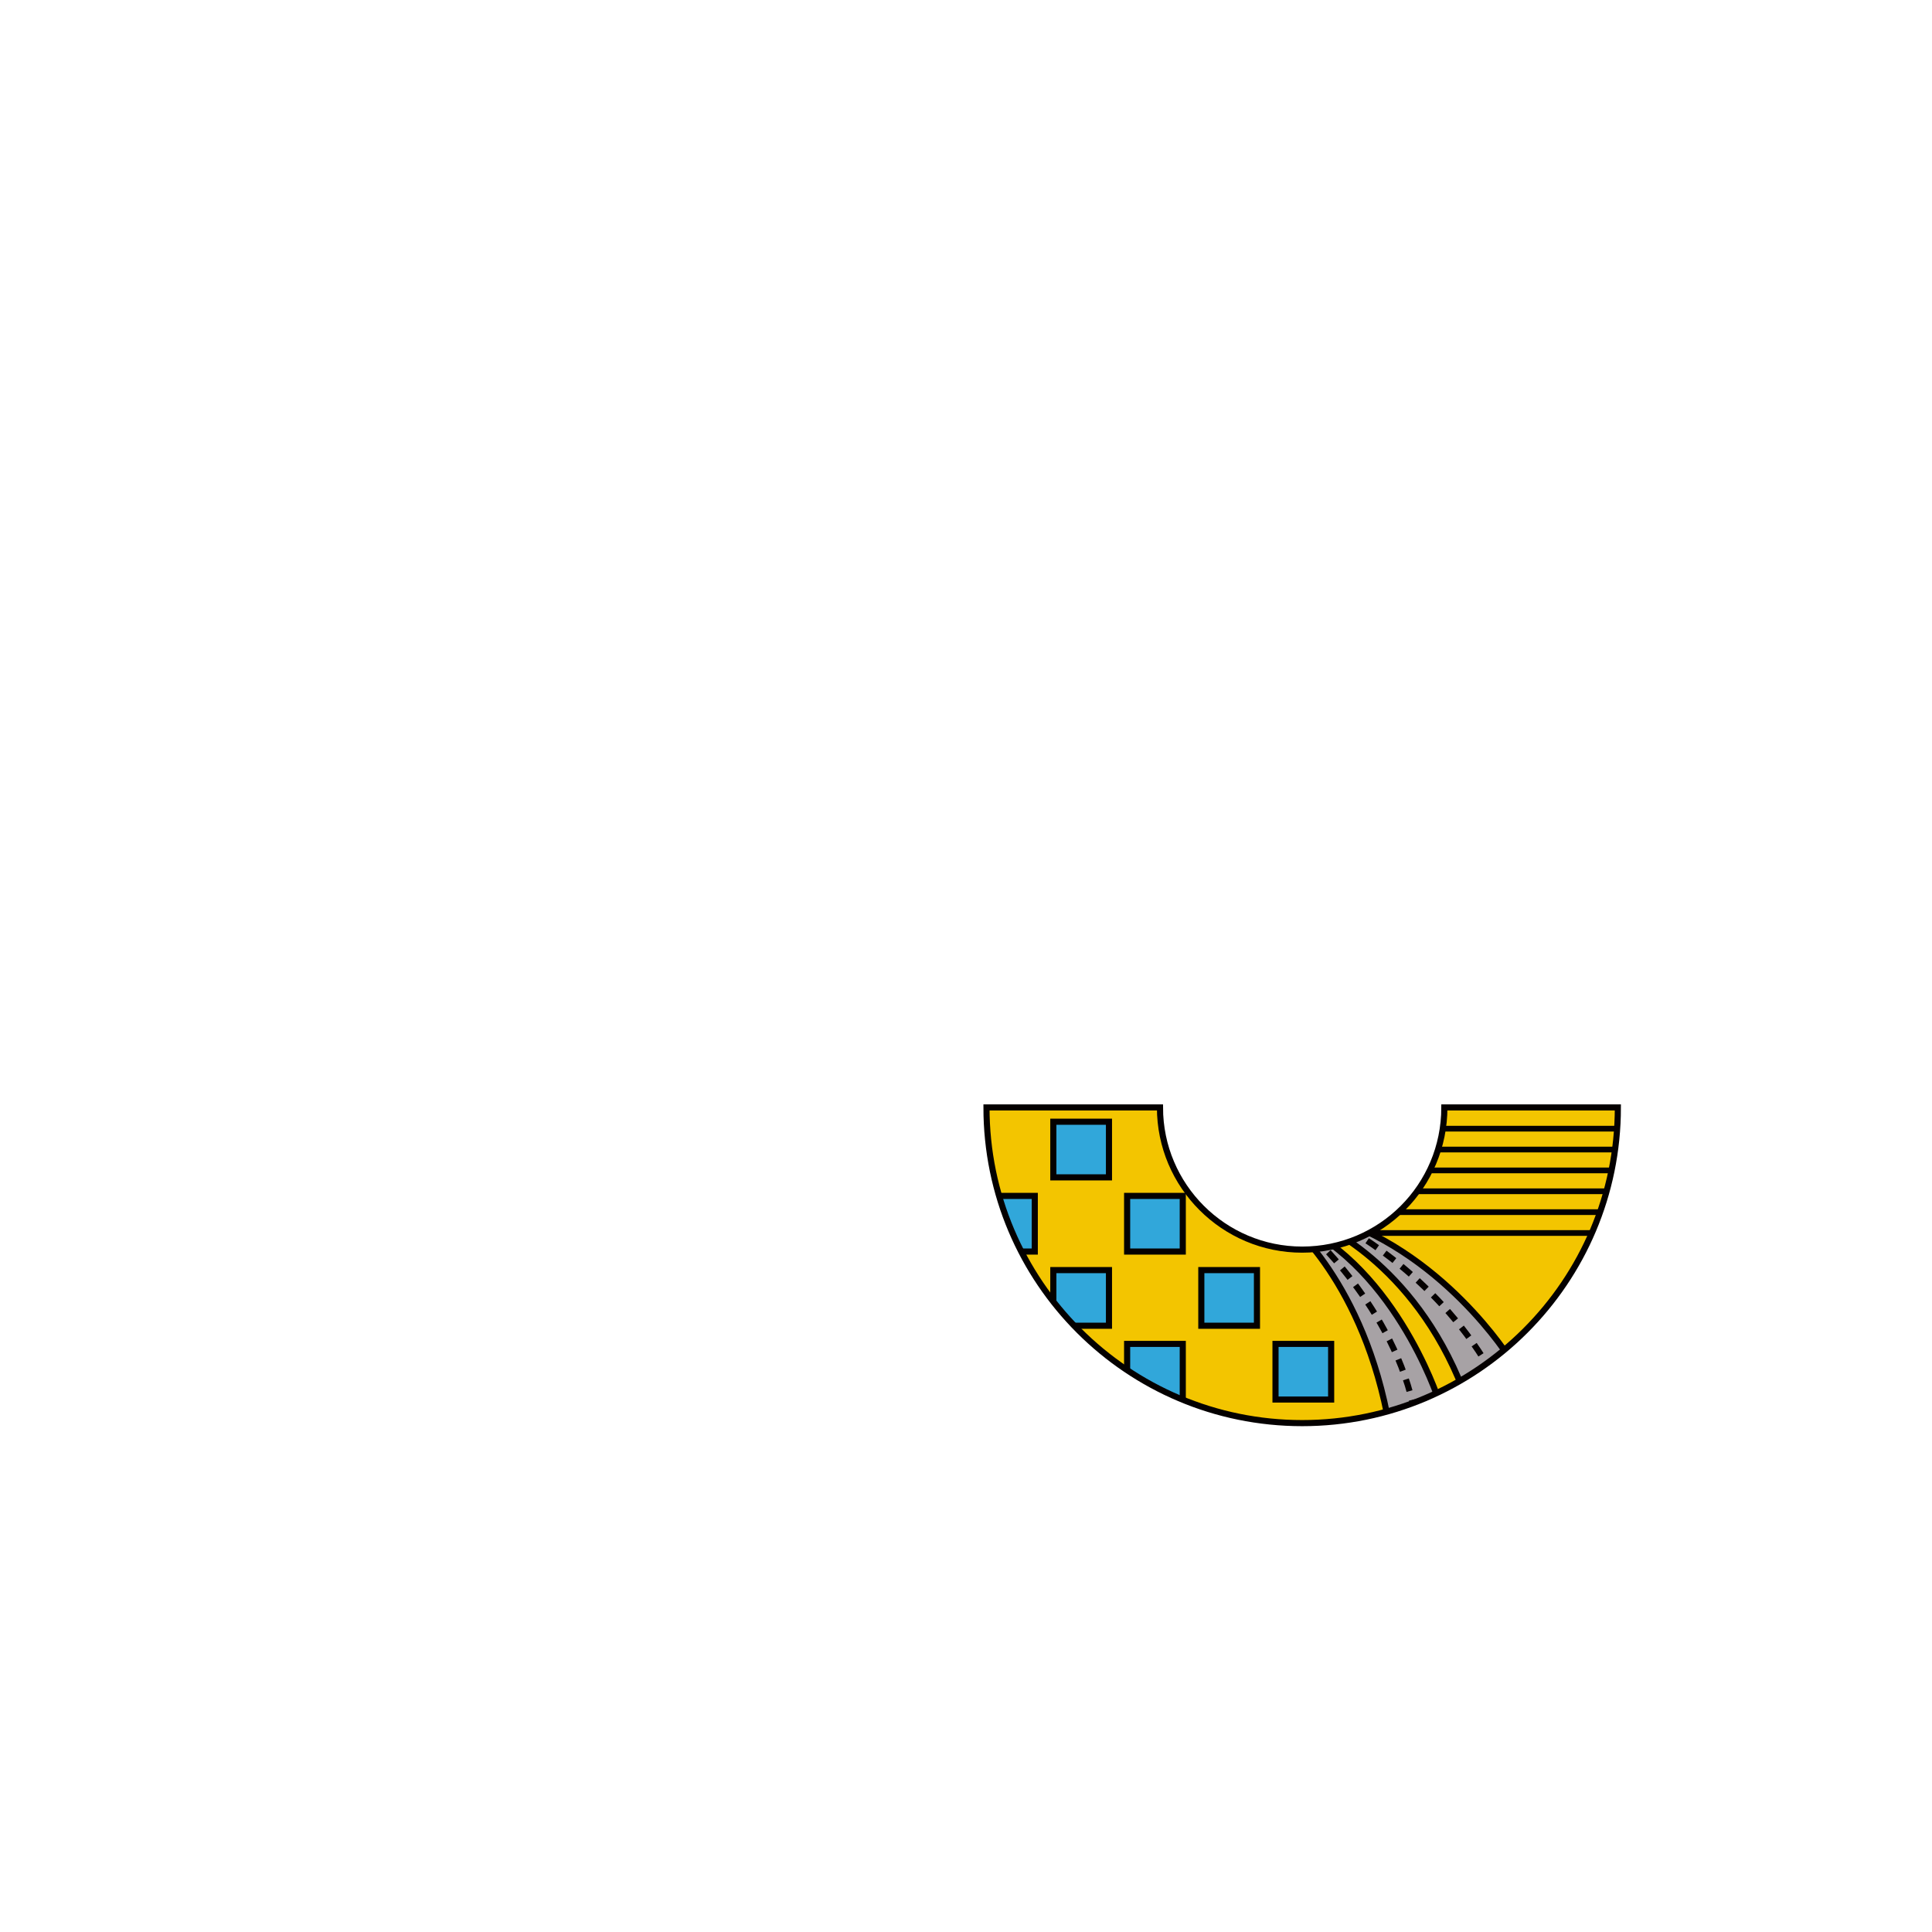 <?xml version="1.0" encoding="utf-8"?>

<svg version="1.1" xmlns="http://www.w3.org/2000/svg" xmlns:xlink="http://www.w3.org/1999/xlink" x="0px"
	 y="0px" viewBox="0 0 500 500" style="enable-background:new 0 0 500 500;" xml:space="preserve">
<style type="text/css">
	.st0{fill:#F3C500;}
	.st1{clip-path:url(#SVGID_2_);fill:#A7A2A5;stroke:#040000;stroke-width:1.585;stroke-miterlimit:10;}
	.st2{clip-path:url(#SVGID_4_);fill:none;stroke:#040000;stroke-width:1.585;stroke-miterlimit:10;stroke-dasharray:3.169,2.377;}
	.st3{clip-path:url(#SVGID_6_);fill:#A7A2A5;stroke:#040000;stroke-width:1.585;stroke-miterlimit:10;}
	.st4{clip-path:url(#SVGID_8_);fill:none;stroke:#040000;stroke-width:1.585;stroke-miterlimit:10;stroke-dasharray:3.169,2.377;}
	.st5{clip-path:url(#SVGID_10_);}
	.st6{fill:#31A7DA;stroke:#040000;stroke-width:1.585;stroke-miterlimit:10;}
	.st7{fill:none;stroke:#040000;stroke-width:1.486;stroke-miterlimit:10;}
	.st8{fill:none;stroke:#040000;stroke-width:1.585;stroke-miterlimit:10;}
</style>
<g>
	<g>
		<path id="SVGID_11_" class="st0" d="M337,323.4c-20.3,0-36.8-16.5-36.8-36.8h-44.9c0,45.1,36.6,81.7,81.7,81.7
			s81.7-36.6,81.7-81.7h-44.9C373.8,307,357.4,323.4,337,323.4z"/>
	</g>
	<g>
		<g>
			<g>
				<defs>
					<path id="SVGID_1_" d="M337,323.4c-20.3,0-36.8-16.5-36.8-36.8h-44.9c0,45.1,36.6,81.7,81.7,81.7s81.7-36.6,81.7-81.7h-44.9
						C373.8,307,357.4,323.4,337,323.4z"/>
				</defs>
				<clipPath id="SVGID_2_">
					<use xlink:href="#SVGID_1_"  style="overflow:visible;"/>
				</clipPath>
				<path class="st1" d="M333.1,315.9c0,0,20,15.8,26.5,53.5l12.6-7.4c0,0-11.8-36.2-40-46.8L333.1,315.9z"/>
			</g>
		</g>
	</g>
	<g>
		<g>
			<g>
				<defs>
					<path id="SVGID_3_" d="M337,323.4c-20.3,0-36.8-16.5-36.8-36.8h-44.9c0,45.1,36.6,81.7,81.7,81.7s81.7-36.6,81.7-81.7h-44.9
						C373.8,307,357.4,323.4,337,323.4z"/>
				</defs>
				<clipPath id="SVGID_4_">
					<use xlink:href="#SVGID_3_"  style="overflow:visible;"/>
				</clipPath>
				<path class="st2" d="M339.9,320.1c0,0,24.7,22.7,27,51.4"/>
			</g>
		</g>
	</g>
	<g>
		<g>
			<g>
				<defs>
					<path id="SVGID_5_" d="M337,323.4c-20.3,0-36.8-16.5-36.8-36.8h-44.9c0,45.1,36.6,81.7,81.7,81.7s81.7-36.6,81.7-81.7h-44.9
						C373.8,307,357.4,323.4,337,323.4z"/>
				</defs>
				<clipPath id="SVGID_6_">
					<use xlink:href="#SVGID_5_"  style="overflow:visible;"/>
				</clipPath>
				<path class="st3" d="M340.9,316.5c0,0,24.8,9.8,37.8,43.3l12.2-8c0,0-17.7-28.7-48.6-37.4L340.9,316.5z"/>
			</g>
		</g>
	</g>
	<g>
		<g>
			<g>
				<defs>
					<path id="SVGID_7_" d="M337,323.4c-20.3,0-36.8-16.5-36.8-36.8h-44.9c0,45.1,36.6,81.7,81.7,81.7s81.7-36.6,81.7-81.7h-44.9
						C373.8,307,357.4,323.4,337,323.4z"/>
				</defs>
				<clipPath id="SVGID_8_">
					<use xlink:href="#SVGID_7_"  style="overflow:visible;"/>
				</clipPath>
				<path class="st4" d="M349.1,318.2c0,0,23.8,12.7,37.6,38.2"/>
			</g>
		</g>
	</g>
	<g>
		<g>
			<g>
				<defs>
					<path id="SVGID_9_" d="M337,323.4c-20.3,0-36.8-16.5-36.8-36.8h-44.9c0,45.1,36.6,81.7,81.7,81.7s81.7-36.6,81.7-81.7h-44.9
						C373.8,307,357.4,323.4,337,323.4z"/>
				</defs>
				<clipPath id="SVGID_10_">
					<use xlink:href="#SVGID_9_"  style="overflow:visible;"/>
				</clipPath>
				<g class="st5">
					<rect x="176.5" y="267.9" class="st6" width="14.4" height="14.4"/>
					<rect x="214.8" y="267.9" class="st6" width="14.4" height="14.4"/>
					<rect x="253.2" y="267.9" class="st6" width="14.4" height="14.4"/>
					<rect x="291.5" y="267.9" class="st6" width="14.4" height="14.4"/>
					<rect x="329.9" y="267.9" class="st6" width="14.4" height="14.4"/>
					<rect x="157.3" y="287.1" class="st6" width="14.4" height="14.4"/>
					<rect x="195.7" y="287.1" class="st6" width="14.4" height="14.4"/>
					<rect x="234" y="287.1" class="st6" width="14.4" height="14.4"/>
					<rect x="272.6" y="290.3" class="st6" width="14.4" height="14.4"/>
					<rect x="310.7" y="287.1" class="st6" width="14.4" height="14.4"/>
					<rect x="176.5" y="306.2" class="st6" width="14.4" height="14.4"/>
					<rect x="214.8" y="306.2" class="st6" width="14.4" height="14.4"/>
					<rect x="253.4" y="309.5" class="st6" width="14.4" height="14.4"/>
					<rect x="291.7" y="309.5" class="st6" width="14.4" height="14.4"/>
					<rect x="329.9" y="306.2" class="st6" width="14.4" height="14.4"/>
					<rect x="157.3" y="325.4" class="st6" width="14.4" height="14.4"/>
					<rect x="195.7" y="325.4" class="st6" width="14.4" height="14.4"/>
					<rect x="234" y="325.4" class="st6" width="14.4" height="14.4"/>
					<rect x="272.6" y="328.7" class="st6" width="14.4" height="14.4"/>
					<rect x="310.9" y="328.7" class="st6" width="14.4" height="14.4"/>
					<rect x="176.5" y="344.6" class="st6" width="14.4" height="14.4"/>
					<rect x="214.8" y="344.6" class="st6" width="14.4" height="14.4"/>
					<rect x="253.2" y="344.6" class="st6" width="14.4" height="14.4"/>
					<rect x="291.7" y="347.8" class="st6" width="14.4" height="14.4"/>
					<rect x="330.1" y="347.8" class="st6" width="14.4" height="14.4"/>
					<g>
						<g>
							<line class="st7" x1="337" y1="302.9" x2="430.3" y2="302.9"/>
							<line class="st7" x1="337" y1="292.1" x2="430.3" y2="292.1"/>
							<line class="st7" x1="337" y1="297.5" x2="430.3" y2="297.5"/>
						</g>
						<g>
							<line class="st7" x1="337" y1="308.3" x2="430.3" y2="308.3"/>
							<line class="st7" x1="337" y1="313.7" x2="430.3" y2="313.7"/>
							<line class="st7" x1="337" y1="319.1" x2="430.3" y2="319.1"/>
						</g>
					</g>
					<rect x="157.3" y="363.8" class="st6" width="14.4" height="14.4"/>
					<rect x="195.7" y="363.8" class="st6" width="14.4" height="14.4"/>
					<rect x="234" y="363.8" class="st6" width="14.4" height="14.4"/>
					<rect x="272.4" y="363.8" class="st6" width="14.4" height="14.4"/>
				</g>
			</g>
		</g>
	</g>
	<g>
		<path class="st8" d="M337,323.4c-20.3,0-36.8-16.5-36.8-36.8h-44.9c0,45.1,36.6,81.7,81.7,81.7s81.7-36.6,81.7-81.7h-44.9
			C373.8,307,357.4,323.4,337,323.4z"/>
	</g>
</g>
</svg>
